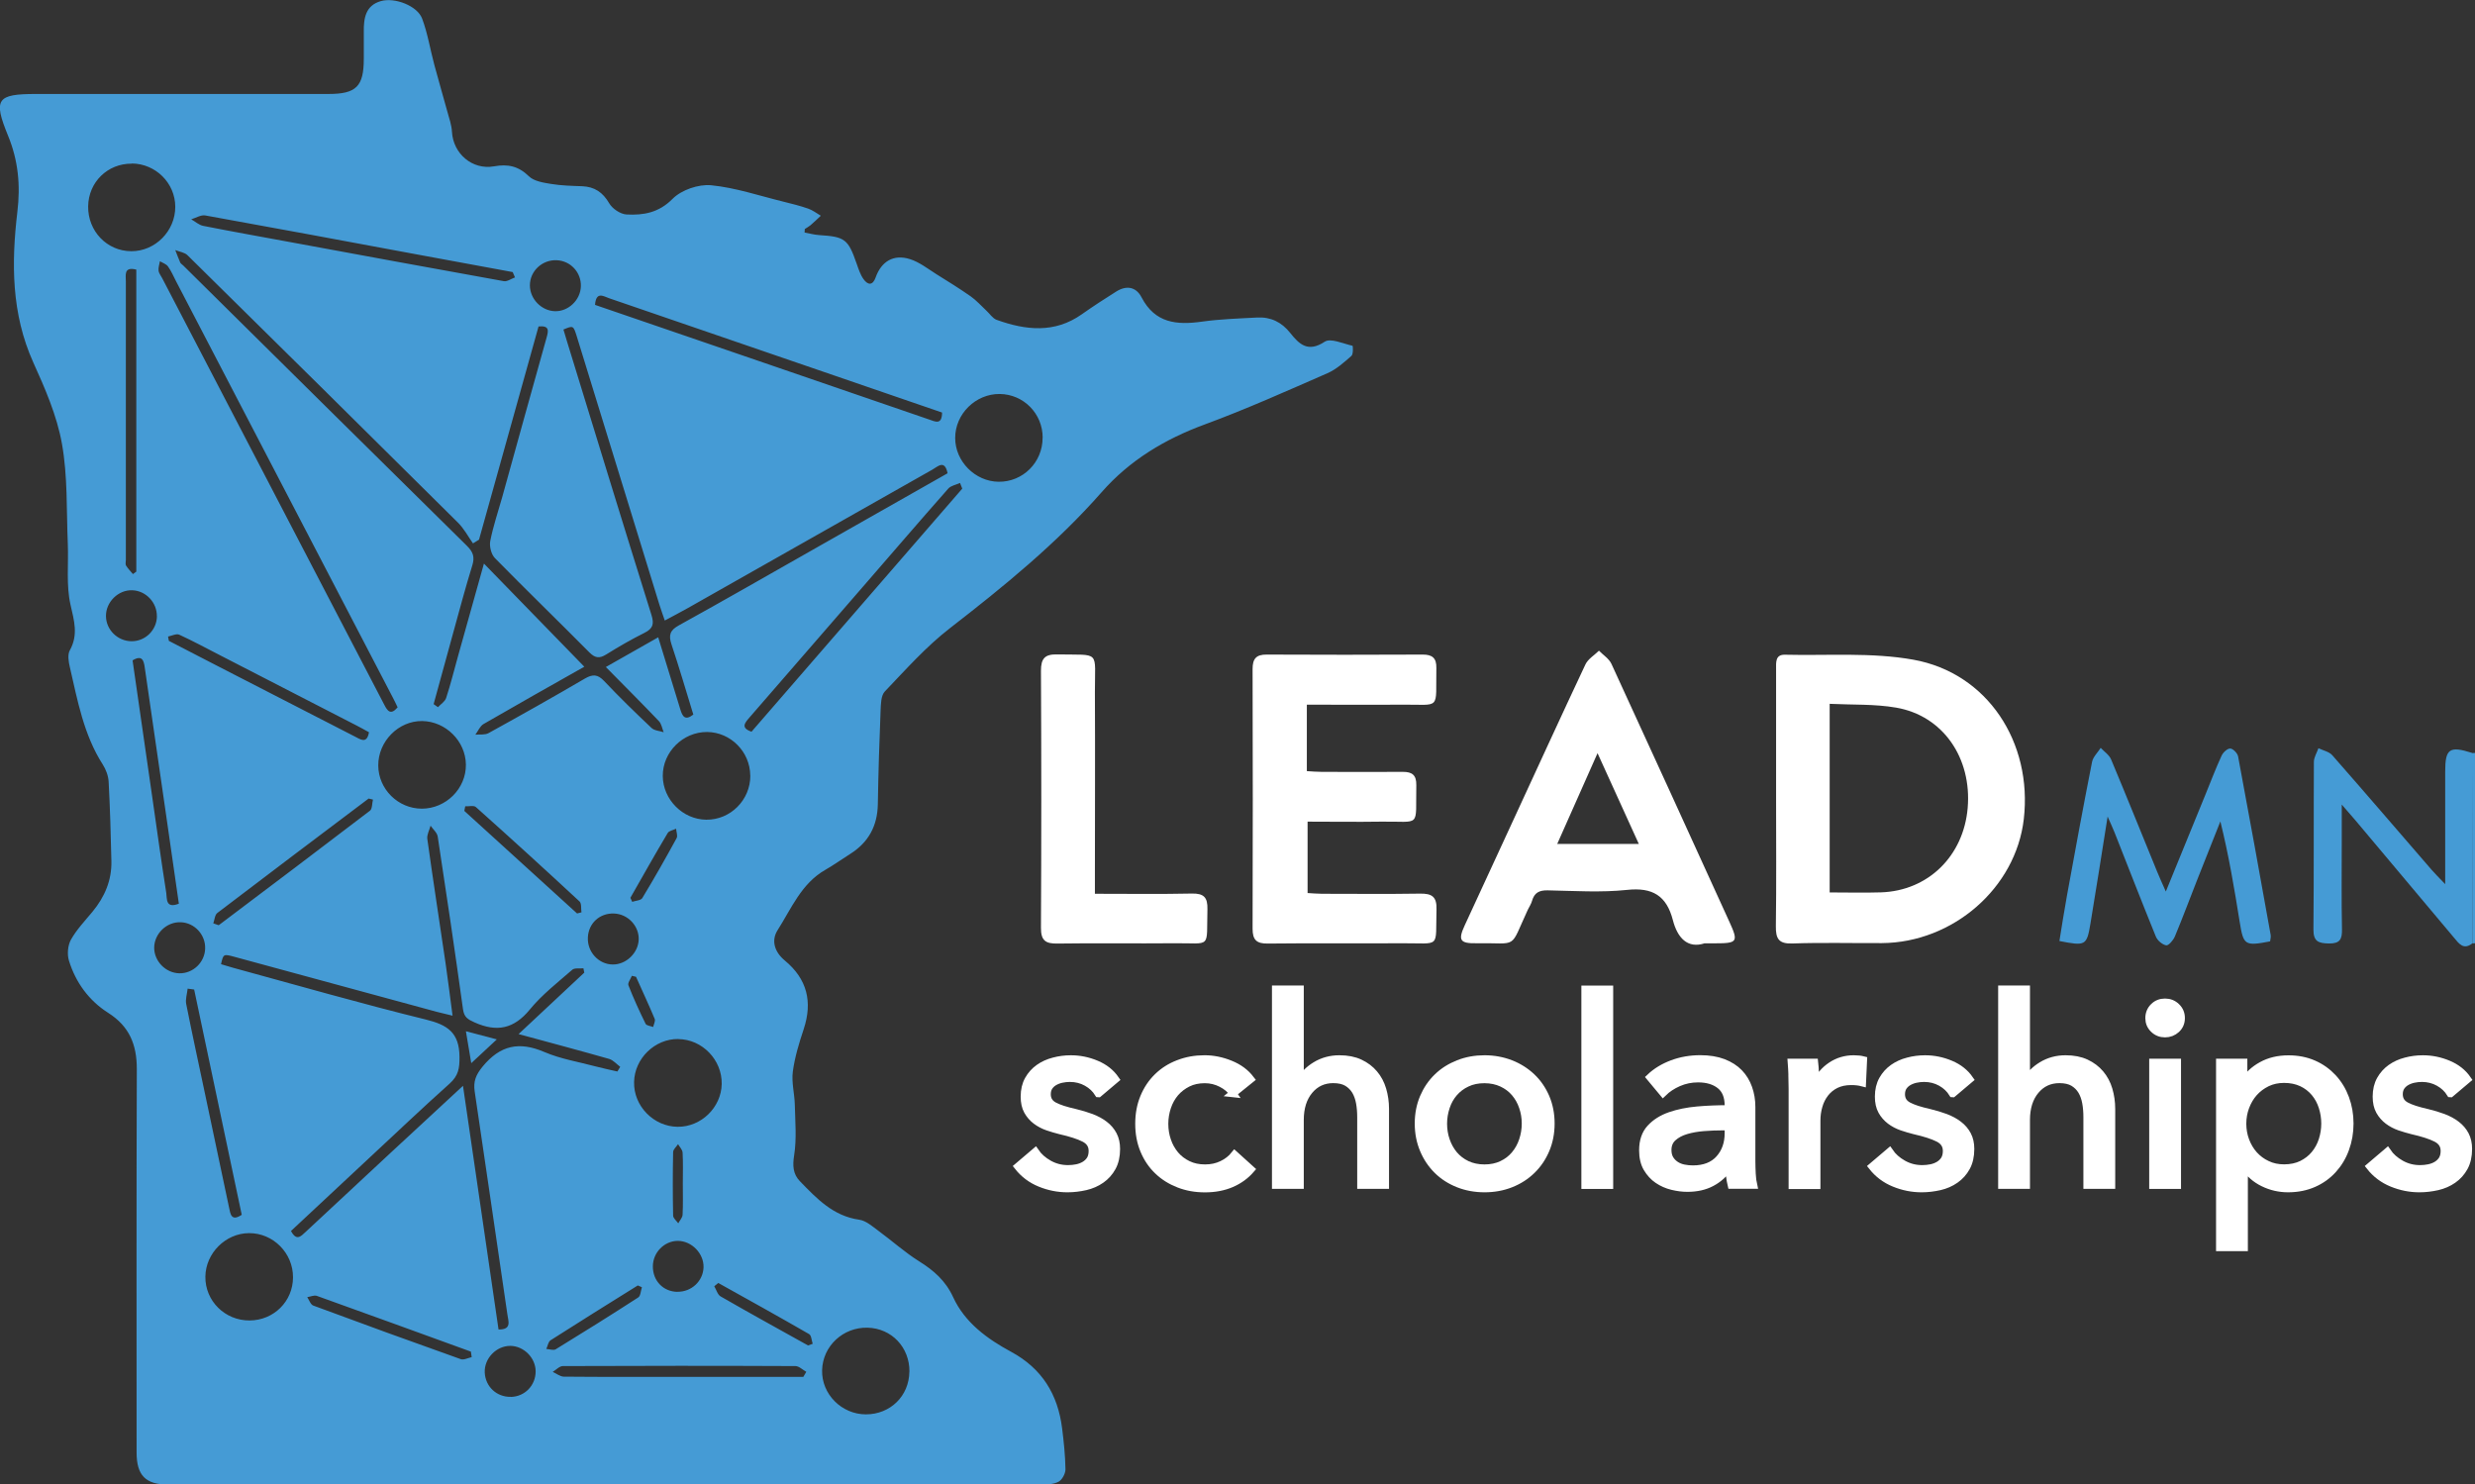 <?xml version="1.0" encoding="UTF-8"?>
<svg id="Layer_1" data-name="Layer 1" xmlns="http://www.w3.org/2000/svg" viewBox="0 0 332.13 199.19">
  <rect x="0" y="0" width="332.13" height="199.19" fill="#333333" stroke="none"/>
  <defs>
    <style>
      .cls-1, .cls-2 {
        fill: #fff;
      }

      .cls-3 {
        fill: #459bd5;
      }

      .cls-2 {
        stroke: #fff;
        stroke-miterlimit: 10;
      }
    </style>
  </defs>
  <g>
    <path class="cls-3" d="M332.13,126.58c-.12.01-.24.02-.36.02-.01-8.51-.03-17.03-.04-25.54.13,0,.26,0,.4-.02v25.54h0Z"/>
    <path class="cls-1" d="M238.34,107.15v-17.34c0-.89-.13-1.98,1.18-1.95,5.76.14,11.64-.34,17.25.67,9.94,1.79,16,11.1,14.81,21.4-1.07,9.22-9.49,16.57-19.06,16.63-4,.02-7.99-.09-11.99.05-1.85.06-2.24-.64-2.22-2.32.08-5.71.03-11.43.03-17.15h0,0ZM245.53,119.76c2.36,0,4.63.06,6.89-.01,6.32-.21,11.08-4.87,11.63-11.33.57-6.73-3.33-12.38-9.6-13.46-2.88-.5-5.88-.36-8.92-.51v25.32h0Z"/>
    <path class="cls-1" d="M175.37,94.55v8.93c.67.04,1.34.1,2.01.1,3.62,0,7.24.03,10.86,0,1.28-.01,1.84.44,1.82,1.78-.12,5.85.74,4.82-4.75,4.9-3.23.05-6.46,0-9.84,0v9.58c.59.03,1.26.1,1.93.1,4.38,0,8.76.05,13.14-.02,1.6-.03,2.29.39,2.23,2.14-.15,5.3.65,4.49-4.57,4.52-6.03.04-12.06-.03-18.09.04-1.49.02-2.02-.5-2.02-1.98.04-11.62.03-23.25,0-34.87,0-1.38.49-1.94,1.89-1.93,6.98.04,13.96.03,20.95,0,1.26,0,1.85.45,1.82,1.8-.11,5.78.73,4.87-4.76,4.92-4.18.04-8.36,0-12.62,0h0s0,0,0,0Z"/>
    <path class="cls-1" d="M228.77,126.58c-2.33.77-3.67-.75-4.28-3.1-.85-3.28-2.73-4.43-6.15-4.06-3.51.37-7.1.13-10.65.06-1.13-.02-1.79.31-2.1,1.41-.12.42-.37.8-.57,1.2-2.52,5.44-1.18,4.4-6.86,4.49-2.25.04-2.53-.4-1.6-2.41,2.14-4.66,4.3-9.31,6.45-13.97,3.24-7.01,6.45-14.04,9.74-21.03.35-.74,1.2-1.24,1.82-1.85.57.58,1.36,1.08,1.68,1.78,5.3,11.5,10.54,23.03,15.8,34.55,1.26,2.75,1.13,2.94-1.91,2.94h-1.38,0ZM219.92,113.25c-1.87-4.1-3.63-7.96-5.54-12.18-1.89,4.27-3.62,8.15-5.41,12.18h10.95Z"/>
    <path class="cls-1" d="M146.94,119.94c4.52,0,8.78.06,13.02-.03,1.59-.03,2.11.52,2.07,2.1-.14,5.44.62,4.51-4.5,4.57-5.2.05-10.41-.04-15.61.04-1.61.03-2.24-.39-2.23-2.12.06-11.5.06-22.99,0-34.49,0-1.68.55-2.23,2.19-2.19,5.88.12,5.03-.66,5.05,5.07.04,8.26,0,16.51,0,24.77v2.29h0Z"/>
    <path class="cls-3" d="M304.62,126.33c-3.38.65-3.56.51-4.06-2.57-.72-4.49-1.47-8.98-2.6-13.53-1.03,2.62-2.08,5.22-3.11,7.84-1,2.54-1.95,5.1-3,7.61-.21.5-.85,1.24-1.16,1.18-.53-.1-1.18-.65-1.39-1.18-1.89-4.64-3.7-9.31-5.54-13.97-.22-.56-.48-1.1-.93-2.13-.82,5.13-1.53,9.73-2.3,14.33-.5,3-.65,3.06-4.17,2.37.33-2.02.64-4.06,1.01-6.08,1.09-5.99,2.19-11.98,3.37-17.95.13-.68.76-1.26,1.16-1.89.48.51,1.15.95,1.4,1.56,2.11,5.03,4.14,10.09,6.21,15.14.3.74.64,1.46,1.13,2.58,1.87-4.58,3.58-8.78,5.3-12.97.72-1.76,1.39-3.54,2.19-5.27.2-.43.77-.97,1.16-.95.37.01.97.63,1.05,1.06,1.49,7.98,2.94,15.97,4.37,23.96.05.29-.05.6-.08.87h0,0Z"/>
    <path class="cls-3" d="M331.74,101.05c.01,8.51.03,17.03.04,25.54-1.19.95-1.81.03-2.47-.76-4.41-5.25-8.82-10.5-13.23-15.75-.48-.57-.98-1.13-1.83-2.11v4.91c0,3.94-.05,7.88.03,11.81.03,1.34-.26,1.95-1.77,1.92-1.39-.03-2.07-.26-2.06-1.88.07-7.49.02-14.99.06-22.49,0-.61.4-1.22.61-1.83.63.3,1.44.46,1.86.94,4.48,5.1,8.9,10.26,13.35,15.4.44.5.91.97,1.8,1.9v-15.1c0-3.08.57-3.48,3.62-2.51h0s0,0,0,0Z"/>
  </g>
  <path class="cls-3" d="M108,31.21c.65.12,1.29.3,1.95.34,3.45.22,3.86.54,5.01,3.84.25.71.49,1.47.92,2.07.57.8,1.23.9,1.63-.24.76-2.14,2.4-3.14,4.59-2.45,1.28.4,2.41,1.3,3.57,2.03,1.55.96,3.09,1.92,4.58,2.96.77.54,1.41,1.27,2.11,1.92.46.42.84,1.04,1.38,1.24,3.9,1.4,7.77,1.84,11.44-.75,1.5-1.06,3.04-2.06,4.6-3.04,1.36-.86,2.66-.67,3.41.77,1.8,3.47,4.72,3.74,8.11,3.26,2.44-.34,4.93-.42,7.39-.55,1.83-.1,3.3.61,4.46,2.08,1.19,1.5,2.37,2.65,4.61,1.17.8-.53,2.48.26,3.74.54.06.01.12,1.12-.14,1.35-.99.87-2.03,1.81-3.22,2.33-5.45,2.38-10.88,4.82-16.45,6.87-5.37,1.97-10.09,4.81-13.85,9.09-6.07,6.91-13.14,12.66-20.38,18.27-3.19,2.47-5.92,5.55-8.73,8.49-.51.54-.52,1.67-.56,2.54-.17,4.19-.3,8.38-.37,12.57-.05,2.91-1.24,5.12-3.69,6.67-1.13.71-2.21,1.49-3.36,2.15-3.22,1.84-4.55,5.19-6.4,8.09-.9,1.42-.39,2.95.96,4.07,3,2.48,3.76,5.54,2.54,9.22-.62,1.86-1.2,3.77-1.46,5.7-.19,1.45.24,2.98.27,4.47.05,2.25.26,4.54-.09,6.74-.23,1.42-.15,2.54.77,3.49,2.25,2.32,4.47,4.68,7.97,5.17.91.13,1.77.9,2.57,1.49,1.83,1.34,3.52,2.87,5.43,4.07,1.99,1.24,3.58,2.62,4.6,4.84,1.57,3.41,4.57,5.59,7.77,7.32,4.15,2.24,6.28,5.72,6.85,10.28.23,1.82.42,3.66.45,5.49,0,.57-.44,1.41-.93,1.67-.68.36-1.59.38-2.4.38-39.03.02-78.07.02-117.1,0-3.02,0-4.22-1.24-4.22-4.32,0-17.15-.03-34.3.03-51.45,0-3.26-.99-5.72-3.84-7.53-2.58-1.64-4.37-4.08-5.27-7.02-.26-.84-.15-2.04.27-2.8.77-1.37,1.89-2.54,2.9-3.76,1.63-1.98,2.59-4.21,2.53-6.8-.08-3.55-.18-7.09-.37-10.63-.04-.79-.36-1.65-.79-2.32-2.56-4-3.38-8.58-4.42-13.08-.17-.72-.32-1.66,0-2.24,1.16-2.09.58-3.97.09-6.13-.59-2.61-.25-5.43-.36-8.16-.19-4.49,0-9.06-.79-13.45-.67-3.75-2.26-7.4-3.85-10.91-2.94-6.54-2.94-13.34-2.13-20.18.43-3.59.12-6.89-1.24-10.21-2.03-4.95-1.52-5.62,3.77-5.62h39.22c3.73,0,4.74-1.01,4.74-4.73,0-1.2.01-2.41,0-3.62-.02-1.81.23-3.52,2.28-4.11,1.88-.54,4.91.63,5.55,2.35.75,2,1.08,4.15,1.64,6.22.55,2.08,1.17,4.14,1.73,6.21.25.91.58,1.83.63,2.75.16,2.93,2.72,5.16,5.65,4.64,1.84-.33,3.27-.04,4.67,1.33.68.67,1.93.86,2.97,1.03,1.37.23,2.78.26,4.17.31,1.68.07,2.78.81,3.65,2.3.42.72,1.5,1.45,2.32,1.49,2.26.12,4.32-.22,6.18-2.1,1.18-1.19,3.47-1.98,5.16-1.82,3.29.32,6.5,1.42,9.74,2.21,1.1.27,2.21.55,3.28.92.61.21,1.15.63,1.71.96-.46.43-.91.87-1.39,1.28-.23.19-.5.33-.76.5l-.03.49h0,0s0,0,0,0ZM88.33,85.53c1.03,3.38,2,6.53,2.97,9.68.27.88.61,1.57,1.74.68-.97-3.15-1.89-6.31-2.93-9.42-.41-1.24-.21-1.89.99-2.55,6-3.31,11.93-6.72,17.89-10.1,6.06-3.44,12.12-6.87,18.17-10.31-.39-1.89-1.31-.9-2.04-.49-10.93,6.18-21.85,12.37-32.78,18.56-.98.55-1.97,1.07-3.13,1.69-.28-.83-.52-1.47-.72-2.12-1.29-4.18-2.57-8.36-3.86-12.54-2.41-7.81-4.81-15.63-7.22-23.44-.47-1.51-.48-1.5-1.8-.95.16.53.32,1.07.48,1.6,3.76,12.24,7.51,24.48,11.33,36.7.38,1.22.21,1.83-.93,2.4-1.76.88-3.46,1.86-5.13,2.9-.91.57-1.49.51-2.28-.28-4.2-4.24-8.49-8.39-12.67-12.65-.49-.5-.76-1.58-.62-2.29.39-1.99,1.05-3.91,1.6-5.87,1.99-7.15,3.95-14.3,5.96-21.43.28-.98.36-1.63-1.08-1.49-2.66,9.53-5.33,19.07-7.99,28.61-.27.17-.54.33-.81.5-.66-.94-1.21-1.99-2.01-2.78-12.08-11.99-24.18-23.95-36.3-35.89-.39-.39-1.09-.46-1.64-.69.22.55.42,1.12.66,1.66.07.16.26.27.4.4,12.68,12.54,25.36,25.1,38.07,37.62.83.82,1.08,1.49.73,2.63-.92,2.97-1.71,5.97-2.54,8.96-.89,3.22-1.77,6.44-2.65,9.66.19.14.39.28.58.41.38-.41.95-.76,1.1-1.24.59-1.8,1.05-3.66,1.56-5.49,1.15-4.12,2.3-8.23,3.51-12.54,4.61,4.73,9.01,9.26,13.47,13.84-4.39,2.48-8.97,5.06-13.52,7.69-.48.28-.74.95-1.1,1.43.59-.06,1.29.06,1.77-.21,4.33-2.39,8.64-4.81,12.91-7.31,1.06-.62,1.73-.6,2.6.32,2.05,2.17,4.19,4.25,6.36,6.3.38.36,1.08.39,1.63.57-.21-.51-.29-1.13-.65-1.5-2.31-2.42-4.68-4.78-7.11-7.25,2.32-1.32,4.58-2.6,7.05-4h0,0ZM78.41,130.54c-.04-.2-.08-.4-.12-.6-.51.06-1.19-.08-1.5.2-1.96,1.71-4.06,3.34-5.69,5.33-2.14,2.61-4.43,3.07-7.42,1.73-.91-.41-1.4-.69-1.55-1.77-1.07-7.73-2.21-15.44-3.39-23.16-.08-.53-.63-.98-.96-1.47-.15.59-.51,1.2-.44,1.76.78,5.59,1.64,11.17,2.46,16.75.33,2.28.61,4.57.93,6.99-.9-.22-1.52-.36-2.13-.52-9.04-2.46-18.09-4.93-27.14-7.38-1.48-.4-1.49-.39-1.8.99.54.16,1.08.33,1.62.48,8.62,2.35,17.21,4.82,25.88,6.95,2.91.72,4.47,1.75,4.5,4.99.02,1.56-.15,2.55-1.32,3.6-3.6,3.22-7.09,6.54-10.63,9.83-3.56,3.32-7.12,6.64-10.66,9.95.73,1.38,1.31.74,1.95.14,3.8-3.55,7.62-7.1,11.43-10.64,3.15-2.93,6.31-5.84,9.7-8.98,1.62,11.07,3.19,21.83,4.77,32.7,1.8.03,1.32-1.1,1.19-2.01-1.46-9.98-2.91-19.96-4.39-29.93-.2-1.34.15-2.23,1.07-3.35,2.37-2.87,4.9-3.39,8.27-1.95,2.19.94,4.62,1.33,6.94,1.95.95.25,1.91.45,2.87.67l.38-.63c-.49-.36-.94-.9-1.49-1.06-3.93-1.12-7.88-2.17-12.15-3.33,3.09-2.89,5.95-5.56,8.8-8.23h0s0,.01,0,.01ZM139.92,58.73c0-3.23-2.56-5.82-5.76-5.86-3.24-.03-5.99,2.68-5.98,5.91,0,3.14,2.68,5.83,5.82,5.87,3.27.04,5.92-2.61,5.91-5.91h0ZM91.01,139.43c-3.14-.03-5.85,2.61-5.92,5.76-.08,3.22,2.61,5.99,5.85,6.02,3.15.03,5.85-2.6,5.91-5.74.06-3.24-2.61-6-5.83-6.03h0ZM56.6,108.52c3.25,0,5.96-2.7,5.92-5.92-.04-3.14-2.7-5.79-5.86-5.84-3.19-.04-5.92,2.73-5.9,5.97.02,3.17,2.65,5.78,5.84,5.79h0ZM100.68,104.08c-.02-3.19-2.62-5.82-5.79-5.85-3.24-.02-5.98,2.7-5.95,5.92.03,3.15,2.69,5.82,5.84,5.85,3.25.03,5.92-2.65,5.91-5.92h0ZM33.5,177.2c3.24-.02,5.81-2.56,5.82-5.78.02-3.26-2.66-5.96-5.91-5.94-3.14.02-5.81,2.69-5.85,5.84-.04,3.26,2.63,5.9,5.93,5.88h0ZM17.68,21.96c-3.25-.02-5.8,2.48-5.85,5.72-.05,3.33,2.52,6.02,5.78,6.03,3.22.02,5.92-2.71,5.91-5.97-.01-3.17-2.63-5.78-5.84-5.8h0ZM122.04,184.09c.04-3.28-2.39-5.84-5.62-5.92-3.29-.08-6.02,2.47-6.1,5.71-.08,3.2,2.62,5.92,5.88,5.92,3.27,0,5.79-2.46,5.83-5.71ZM53.36,94.92c-.21-.43-.41-.88-.65-1.32-9.69-18.62-19.38-37.23-29.08-55.85-.35-.67-.65-1.39-1.09-2-.23-.32-.71-.47-1.08-.69-.07.42-.23.85-.18,1.26.04.36.32.68.49,1.02,7.88,15.13,15.75,30.26,23.63,45.39,2.05,3.94,4.11,7.87,6.15,11.81.43.84.86,1.5,1.8.39h0ZM79.84,40.91c7.6,2.61,15.15,5.19,22.7,7.78,7.37,2.53,14.74,5.06,22.1,7.59.83.28,1.77.82,1.78-.92-4.81-1.66-9.65-3.32-14.49-4.98-10.06-3.45-20.13-6.92-30.19-10.36-.73-.25-1.75-.98-1.89.89h0ZM69.11,37.23c-.1-.24-.21-.48-.31-.72-4.54-.84-9.08-1.67-13.62-2.51-9.21-1.71-18.42-3.43-27.64-5.09-.57-.1-1.25.33-1.88.52.54.3,1.04.77,1.61.88,3.85.76,7.71,1.45,11.57,2.16,9.59,1.76,19.17,3.54,28.77,5.26.45.08.99-.32,1.49-.5h0ZM129.13,65.57c-.1-.25-.2-.5-.3-.76-.54.25-1.23.36-1.58.76-3.86,4.37-7.66,8.8-11.48,13.2-5.06,5.84-10.13,11.69-15.2,17.52-.62.72-1.21,1.39.28,1.9,9.44-10.89,18.86-21.76,28.28-32.62h0ZM18.29,36.18c-1.74-.44-1.39.79-1.4,1.63-.01,12.44,0,24.88,0,37.33,0,.25-.09.57.02.75.26.42.61.77.93,1.15l.45-.33v-40.53h0ZM24,121.26c-.62-4.32-1.23-8.52-1.83-12.72-.91-6.33-1.83-12.67-2.75-19-.13-.89-.34-1.7-1.63-.92.88,6.12,1.77,12.26,2.65,18.4.61,4.26,1.2,8.53,1.87,12.79.12.75-.13,2.17,1.69,1.46h0ZM107.8,184.77c.13-.23.26-.45.4-.68-.49-.27-.98-.77-1.46-.77-10.4-.05-20.8-.04-31.21,0-.45,0-.91.51-1.36.78.5.22.99.63,1.49.64,5.52.05,11.04.03,16.55.03h15.59,0ZM26.06,132.79c-.29-.04-.58-.08-.88-.12-.07.69-.32,1.42-.19,2.07.8,4.03,1.68,8.05,2.53,12.08,1.08,5.08,2.14,10.15,3.22,15.23.18.84.28,1.92,1.7.97-2.13-10.07-4.26-20.14-6.38-30.21h0ZM49.51,98.26c-.55-.3-1.09-.61-1.64-.89-6.07-3.13-12.15-6.25-18.23-9.38-1.86-.95-3.69-1.95-5.59-2.82-.38-.17-1,.15-1.5.25.04.19.07.39.11.58,2.13,1.1,4.26,2.21,6.39,3.3,6.19,3.19,12.38,6.37,18.57,9.54.75.38,1.62,1.05,1.9-.6h0ZM28.63,123.91c.24.08.48.16.72.25,6.78-5.11,13.56-10.22,20.3-15.37.32-.25.27-.98.4-1.49-.19-.05-.39-.09-.58-.14-6.78,5.11-13.56,10.21-20.31,15.36-.34.26-.36.92-.54,1.39h0ZM74.47,41.76c1.8.05,3.42-1.49,3.48-3.33.06-1.88-1.38-3.43-3.25-3.51-1.95-.08-3.6,1.47-3.59,3.38,0,1.82,1.56,3.42,3.37,3.46h0ZM85.71,126.08c.06-1.82-1.45-3.42-3.3-3.49-1.92-.08-3.43,1.29-3.52,3.2-.1,1.94,1.43,3.62,3.33,3.64,1.8.02,3.43-1.54,3.49-3.35h0ZM21.05,82.7c.03-1.84-1.47-3.43-3.3-3.49-1.88-.07-3.55,1.58-3.53,3.47.02,1.84,1.56,3.35,3.42,3.37s3.39-1.49,3.42-3.35h0ZM68.55,187.46c1.88-.04,3.34-1.55,3.33-3.44-.01-1.82-1.6-3.4-3.41-3.41-1.88,0-3.51,1.7-3.42,3.58.09,1.89,1.6,3.3,3.5,3.26h0ZM24.07,130.61c1.84.04,3.41-1.47,3.46-3.32.06-1.85-1.41-3.45-3.25-3.53-1.89-.09-3.57,1.51-3.59,3.41,0,1.82,1.54,3.4,3.37,3.44h0ZM90.9,173.35c1.88.03,3.44-1.42,3.51-3.26.07-1.86-1.58-3.57-3.45-3.57-1.81,0-3.35,1.56-3.35,3.42-.01,1.94,1.39,3.39,3.29,3.42h0,0ZM63.3,182.13c-.04-.25-.07-.5-.11-.75-6.89-2.5-13.77-5.01-20.67-7.48-.36-.13-.86.11-1.29.17.26.39.45,1,.81,1.13,6.58,2.44,13.17,4.84,19.79,7.19.41.15.98-.17,1.48-.27h0ZM77.45,122.58c.19-.05.39-.1.58-.15-.08-.5.03-1.19-.26-1.46-4.59-4.26-9.23-8.49-13.9-12.66-.28-.26-.95-.08-1.44-.11-.04.21-.08.41-.12.62,5.05,4.59,10.09,9.18,15.14,13.77h0ZM86.14,172.74l-.55-.24c-3.91,2.44-7.82,4.87-11.71,7.36-.31.2-.38.77-.57,1.16.43.03.96.23,1.26.05,3.72-2.28,7.42-4.59,11.08-6.96.32-.21.33-.89.49-1.36h0ZM108.45,180.55c.2-.07.4-.15.61-.22-.15-.44-.17-1.12-.48-1.3-4.04-2.33-8.11-4.59-12.19-6.86-.18.15-.36.29-.54.44.28.46.44,1.12.85,1.36,3.89,2.24,7.82,4.4,11.75,6.59h0ZM84.59,120.48c.08.18.16.36.25.54.46-.16,1.16-.18,1.35-.5,1.6-2.64,3.13-5.34,4.61-8.05.17-.31-.04-.83-.07-1.26-.39.19-.95.27-1.13.58-1.71,2.87-3.35,5.78-5,8.68h0ZM91.63,158.84c0-1.39.05-2.78-.03-4.17-.02-.39-.4-.76-.61-1.13-.23.36-.66.7-.66,1.07-.06,2.84-.06,5.68,0,8.52,0,.35.45.69.69,1.03.2-.39.57-.76.58-1.16.07-1.39.03-2.77.03-4.17h0ZM85.35,131.08c-.18-.04-.37-.09-.56-.13-.17.43-.58.95-.46,1.27.68,1.75,1.47,3.47,2.3,5.16.12.26.67.3,1.02.44.08-.36.32-.8.21-1.08-.79-1.9-1.67-3.77-2.51-5.66h0Z"/>
  <path class="cls-3" d="M62.52,138.39c1.48.39,2.62.69,4.15,1.09-1.2,1.12-2.19,2.03-3.43,3.19-.25-1.49-.45-2.67-.72-4.29h0Z"/>
  <g>
    <path class="cls-2" d="M147.4,146.74c-.37-.6-.89-1.1-1.57-1.48s-1.43-.57-2.26-.57c-.37,0-.74.04-1.11.12-.37.08-.7.21-.99.38-.29.17-.52.39-.7.66-.17.27-.26.6-.26.99,0,.7.31,1.21.94,1.55.63.34,1.57.64,2.82.92.79.19,1.52.41,2.19.66.67.26,1.26.57,1.76.96.5.38.89.84,1.17,1.37.28.53.42,1.16.42,1.88,0,.97-.19,1.8-.56,2.47-.37.67-.86,1.22-1.48,1.65-.61.43-1.32.74-2.1.92-.79.18-1.6.28-2.43.28-1.25,0-2.47-.24-3.67-.73s-2.18-1.23-2.97-2.23l2.33-1.98c.44.65,1.05,1.19,1.83,1.63.78.44,1.63.66,2.56.66.42,0,.82-.04,1.2-.12.38-.08.73-.21,1.04-.4.31-.19.56-.43.75-.73.18-.3.28-.68.28-1.15,0-.77-.37-1.33-1.1-1.7-.73-.37-1.8-.72-3.22-1.04-.56-.14-1.12-.31-1.69-.5-.57-.2-1.08-.47-1.55-.82-.46-.35-.84-.78-1.13-1.3-.29-.52-.43-1.17-.43-1.93,0-.88.18-1.64.54-2.28.36-.64.83-1.16,1.41-1.57.58-.41,1.24-.71,1.98-.9.74-.2,1.51-.3,2.3-.3,1.18,0,2.32.23,3.43.7,1.1.46,1.95,1.14,2.56,2.02l-2.26,1.91Z"/>
    <path class="cls-2" d="M165.48,146.74c-.35-.53-.87-.98-1.57-1.34s-1.44-.54-2.23-.54c-.86,0-1.62.16-2.28.49-.66.33-1.22.76-1.69,1.3-.46.54-.82,1.18-1.06,1.9-.24.72-.37,1.47-.37,2.26s.12,1.54.37,2.26c.24.72.6,1.35,1.06,1.9.46.54,1.03.98,1.7,1.3.67.33,1.44.49,2.3.49s1.59-.16,2.28-.49c.68-.32,1.25-.77,1.69-1.32l2.19,1.98c-.7.81-1.56,1.44-2.61,1.9-1.04.45-2.23.68-3.55.68s-2.45-.21-3.53-.63c-1.08-.42-2.01-1-2.8-1.76-.79-.75-1.41-1.66-1.86-2.73-.45-1.07-.68-2.26-.68-3.58s.22-2.48.66-3.55c.44-1.07,1.05-1.98,1.84-2.75.79-.77,1.72-1.36,2.8-1.77,1.08-.42,2.24-.63,3.5-.63,1.16,0,2.31.23,3.46.7,1.15.46,2.06,1.14,2.73,2.02l-2.37,1.91Z"/>
    <path class="cls-2" d="M174.52,145.07c.39-.81,1.07-1.51,2.02-2.09.95-.58,2.02-.87,3.2-.87,1.07,0,1.98.18,2.75.54.77.36,1.4.84,1.91,1.44.51.6.89,1.31,1.13,2.12.24.81.37,1.68.37,2.61v10.22h-3.27v-9.13c0-.67-.05-1.31-.16-1.92s-.3-1.14-.57-1.6c-.28-.46-.66-.84-1.13-1.12-.48-.28-1.1-.42-1.86-.42-1.3,0-2.37.49-3.2,1.48-.83.99-1.25,2.31-1.25,3.96v8.75h-3.27v-26.29h3.27v12.31h.07Z"/>
    <path class="cls-2" d="M208.12,150.77c0,1.28-.23,2.45-.68,3.51-.45,1.07-1.08,1.99-1.88,2.77s-1.74,1.38-2.83,1.81c-1.09.43-2.26.64-3.51.64s-2.42-.21-3.51-.64c-1.09-.43-2.03-1.03-2.82-1.81-.79-.78-1.41-1.7-1.86-2.77-.45-1.07-.68-2.24-.68-3.51s.23-2.44.68-3.5c.45-1.05,1.07-1.97,1.86-2.73.79-.77,1.73-1.36,2.82-1.79,1.09-.43,2.26-.64,3.51-.64s2.42.22,3.51.64c1.09.43,2.03,1.03,2.83,1.79s1.43,1.68,1.88,2.73c.45,1.06.68,2.22.68,3.5ZM204.71,150.79c0-.79-.12-1.54-.37-2.25-.24-.72-.6-1.35-1.06-1.89s-1.04-.98-1.73-1.3c-.69-.32-1.47-.49-2.35-.49s-1.67.16-2.35.49c-.69.32-1.26.76-1.73,1.3s-.82,1.17-1.06,1.89c-.24.72-.37,1.47-.37,2.25s.12,1.54.37,2.25c.24.72.6,1.35,1.06,1.91.47.55,1.04.99,1.73,1.32.69.32,1.47.49,2.35.49s1.67-.16,2.35-.49c.69-.32,1.26-.76,1.73-1.32.47-.56.82-1.19,1.06-1.91.24-.72.37-1.47.37-2.25Z"/>
    <path class="cls-2" d="M215.98,159.05h-3.27v-26.29h3.27v26.29Z"/>
    <path class="cls-2" d="M231.94,148.37c0-1.23-.37-2.14-1.11-2.73-.74-.59-1.73-.89-2.96-.89-.93,0-1.8.18-2.63.54-.82.36-1.51.82-2.07,1.37l-1.74-2.09c.81-.77,1.8-1.37,2.97-1.81,1.17-.44,2.43-.66,3.77-.66,1.18,0,2.21.17,3.08.5.87.34,1.58.79,2.14,1.37.56.58.97,1.26,1.25,2.05s.42,1.63.42,2.54v7.2c0,.56.02,1.14.05,1.76.03.61.1,1.12.19,1.51h-2.96c-.19-.79-.28-1.58-.28-2.37h-.1c-.6.88-1.36,1.57-2.28,2.05-.92.49-2,.73-3.25.73-.65,0-1.33-.09-2.03-.26-.71-.17-1.35-.46-1.93-.85-.58-.39-1.06-.92-1.44-1.56s-.57-1.45-.57-2.4c0-1.25.34-2.24,1.01-2.97.67-.73,1.55-1.29,2.64-1.67s2.32-.63,3.69-.75,2.75-.17,4.14-.17v-.45ZM231.14,151.19c-.81,0-1.65.03-2.52.1-.87.07-1.66.21-2.36.42-.71.21-1.29.52-1.76.94-.46.42-.7.97-.7,1.67,0,.49.1.89.3,1.22.2.33.46.59.78.8.32.21.68.35,1.08.43.39.08.8.12,1.22.12,1.53,0,2.71-.46,3.53-1.37s1.23-2.07,1.23-3.46v-.87h-.8Z"/>
    <path class="cls-2" d="M240.5,144.41c-.02-.7-.06-1.31-.1-1.84h3.09c.05.42.08.9.1,1.44.02.54.03.99.03,1.34h.1c.46-.97,1.14-1.76,2.03-2.35.89-.59,1.9-.89,3.01-.89.51,0,.94.05,1.29.14l-.14,3.03c-.46-.12-.96-.17-1.5-.17-.79,0-1.47.15-2.05.43-.58.29-1.06.68-1.44,1.17-.38.49-.67,1.05-.85,1.69-.19.64-.28,1.3-.28,2v8.66h-3.27v-12.94c0-.44-.01-1.01-.03-1.7Z"/>
    <path class="cls-2" d="M262.03,146.74c-.37-.6-.89-1.1-1.57-1.48s-1.43-.57-2.26-.57c-.37,0-.74.04-1.11.12-.37.08-.7.21-.99.38-.29.17-.52.39-.7.66-.17.27-.26.6-.26.99,0,.7.31,1.21.94,1.55.63.34,1.57.64,2.82.92.79.19,1.52.41,2.19.66.67.26,1.26.57,1.76.96.5.38.89.84,1.17,1.37.28.53.42,1.16.42,1.88,0,.97-.19,1.8-.56,2.47-.37.67-.86,1.22-1.48,1.65-.61.43-1.32.74-2.1.92-.79.18-1.6.28-2.43.28-1.25,0-2.47-.24-3.67-.73s-2.18-1.23-2.97-2.23l2.33-1.98c.44.65,1.05,1.19,1.83,1.63.78.44,1.63.66,2.56.66.42,0,.82-.04,1.2-.12.38-.08.73-.21,1.04-.4.31-.19.56-.43.75-.73.18-.3.28-.68.28-1.15,0-.77-.37-1.33-1.1-1.7-.73-.37-1.8-.72-3.22-1.04-.56-.14-1.12-.31-1.69-.5-.57-.2-1.08-.47-1.55-.82-.46-.35-.84-.78-1.13-1.3-.29-.52-.43-1.17-.43-1.93,0-.88.18-1.64.54-2.28.36-.64.83-1.16,1.41-1.57.58-.41,1.24-.71,1.98-.9.74-.2,1.51-.3,2.3-.3,1.18,0,2.32.23,3.43.7,1.1.46,1.95,1.14,2.56,2.02l-2.26,1.91Z"/>
    <path class="cls-2" d="M271.97,145.07c.39-.81,1.07-1.51,2.02-2.09.95-.58,2.02-.87,3.2-.87,1.07,0,1.98.18,2.75.54.77.36,1.4.84,1.91,1.44.51.6.89,1.31,1.13,2.12.24.81.37,1.68.37,2.61v10.22h-3.27v-9.13c0-.67-.05-1.31-.16-1.92s-.3-1.14-.57-1.6c-.28-.46-.66-.84-1.13-1.12-.48-.28-1.1-.42-1.86-.42-1.3,0-2.37.49-3.2,1.48-.83.99-1.25,2.31-1.25,3.96v8.75h-3.27v-26.29h3.27v12.31h.07Z"/>
    <path class="cls-2" d="M292.7,136.62c0,.6-.21,1.1-.64,1.5-.43.39-.94.59-1.53.59s-1.1-.2-1.52-.61-.62-.9-.62-1.48.21-1.11.62-1.51c.41-.41.92-.61,1.52-.61s1.11.2,1.53.61c.43.41.64.91.64,1.51ZM292.18,159.05h-3.27v-16.48h3.27v16.48Z"/>
    <path class="cls-2" d="M301.15,167.4h-3.27v-24.83h3.2v2.57h.1c.53-.88,1.31-1.61,2.34-2.17,1.03-.57,2.23-.85,3.59-.85,1.23,0,2.34.22,3.35.66,1.01.44,1.87,1.06,2.6,1.84.73.79,1.29,1.71,1.68,2.76.39,1.06.59,2.19.59,3.39s-.2,2.34-.59,3.41c-.39,1.07-.95,1.99-1.67,2.78-.72.79-1.58,1.41-2.6,1.86-1.02.45-2.16.68-3.43.68-1.18,0-2.29-.26-3.33-.77-1.04-.51-1.86-1.23-2.46-2.16h-.1v10.82ZM312,150.77c0-.77-.12-1.51-.35-2.23-.23-.72-.58-1.36-1.04-1.91s-1.04-1-1.72-1.32c-.68-.32-1.48-.49-2.38-.49-.83,0-1.59.16-2.28.49-.68.33-1.27.77-1.76,1.32s-.86,1.19-1.13,1.91c-.27.72-.4,1.47-.4,2.26s.13,1.54.4,2.26c.27.72.64,1.35,1.13,1.9.49.54,1.07.98,1.76,1.3.68.33,1.44.49,2.28.49.9,0,1.7-.17,2.38-.5.68-.34,1.26-.78,1.72-1.34.46-.56.81-1.19,1.04-1.91.23-.72.35-1.46.35-2.23Z"/>
    <path class="cls-2" d="M328.83,146.74c-.37-.6-.89-1.1-1.57-1.48s-1.43-.57-2.26-.57c-.37,0-.74.04-1.11.12-.37.08-.7.21-.99.38-.29.17-.52.39-.7.66-.17.27-.26.6-.26.99,0,.7.31,1.21.94,1.55.63.34,1.57.64,2.82.92.79.19,1.52.41,2.19.66.67.26,1.26.57,1.76.96.5.38.89.84,1.17,1.37.28.53.42,1.16.42,1.88,0,.97-.19,1.8-.56,2.47-.37.67-.86,1.22-1.48,1.65-.61.43-1.32.74-2.1.92-.79.18-1.6.28-2.43.28-1.25,0-2.47-.24-3.67-.73s-2.18-1.23-2.97-2.23l2.33-1.98c.44.65,1.05,1.19,1.83,1.63.78.44,1.63.66,2.56.66.42,0,.82-.04,1.2-.12.38-.08.73-.21,1.04-.4.31-.19.56-.43.75-.73.18-.3.28-.68.28-1.15,0-.77-.37-1.33-1.1-1.7-.73-.37-1.8-.72-3.22-1.04-.56-.14-1.12-.31-1.69-.5-.57-.2-1.08-.47-1.55-.82-.46-.35-.84-.78-1.13-1.3-.29-.52-.43-1.17-.43-1.93,0-.88.18-1.64.54-2.28.36-.64.83-1.16,1.41-1.57.58-.41,1.24-.71,1.98-.9.74-.2,1.51-.3,2.3-.3,1.18,0,2.32.23,3.43.7,1.1.46,1.95,1.14,2.56,2.02l-2.26,1.91Z"/>
  </g>
</svg>
